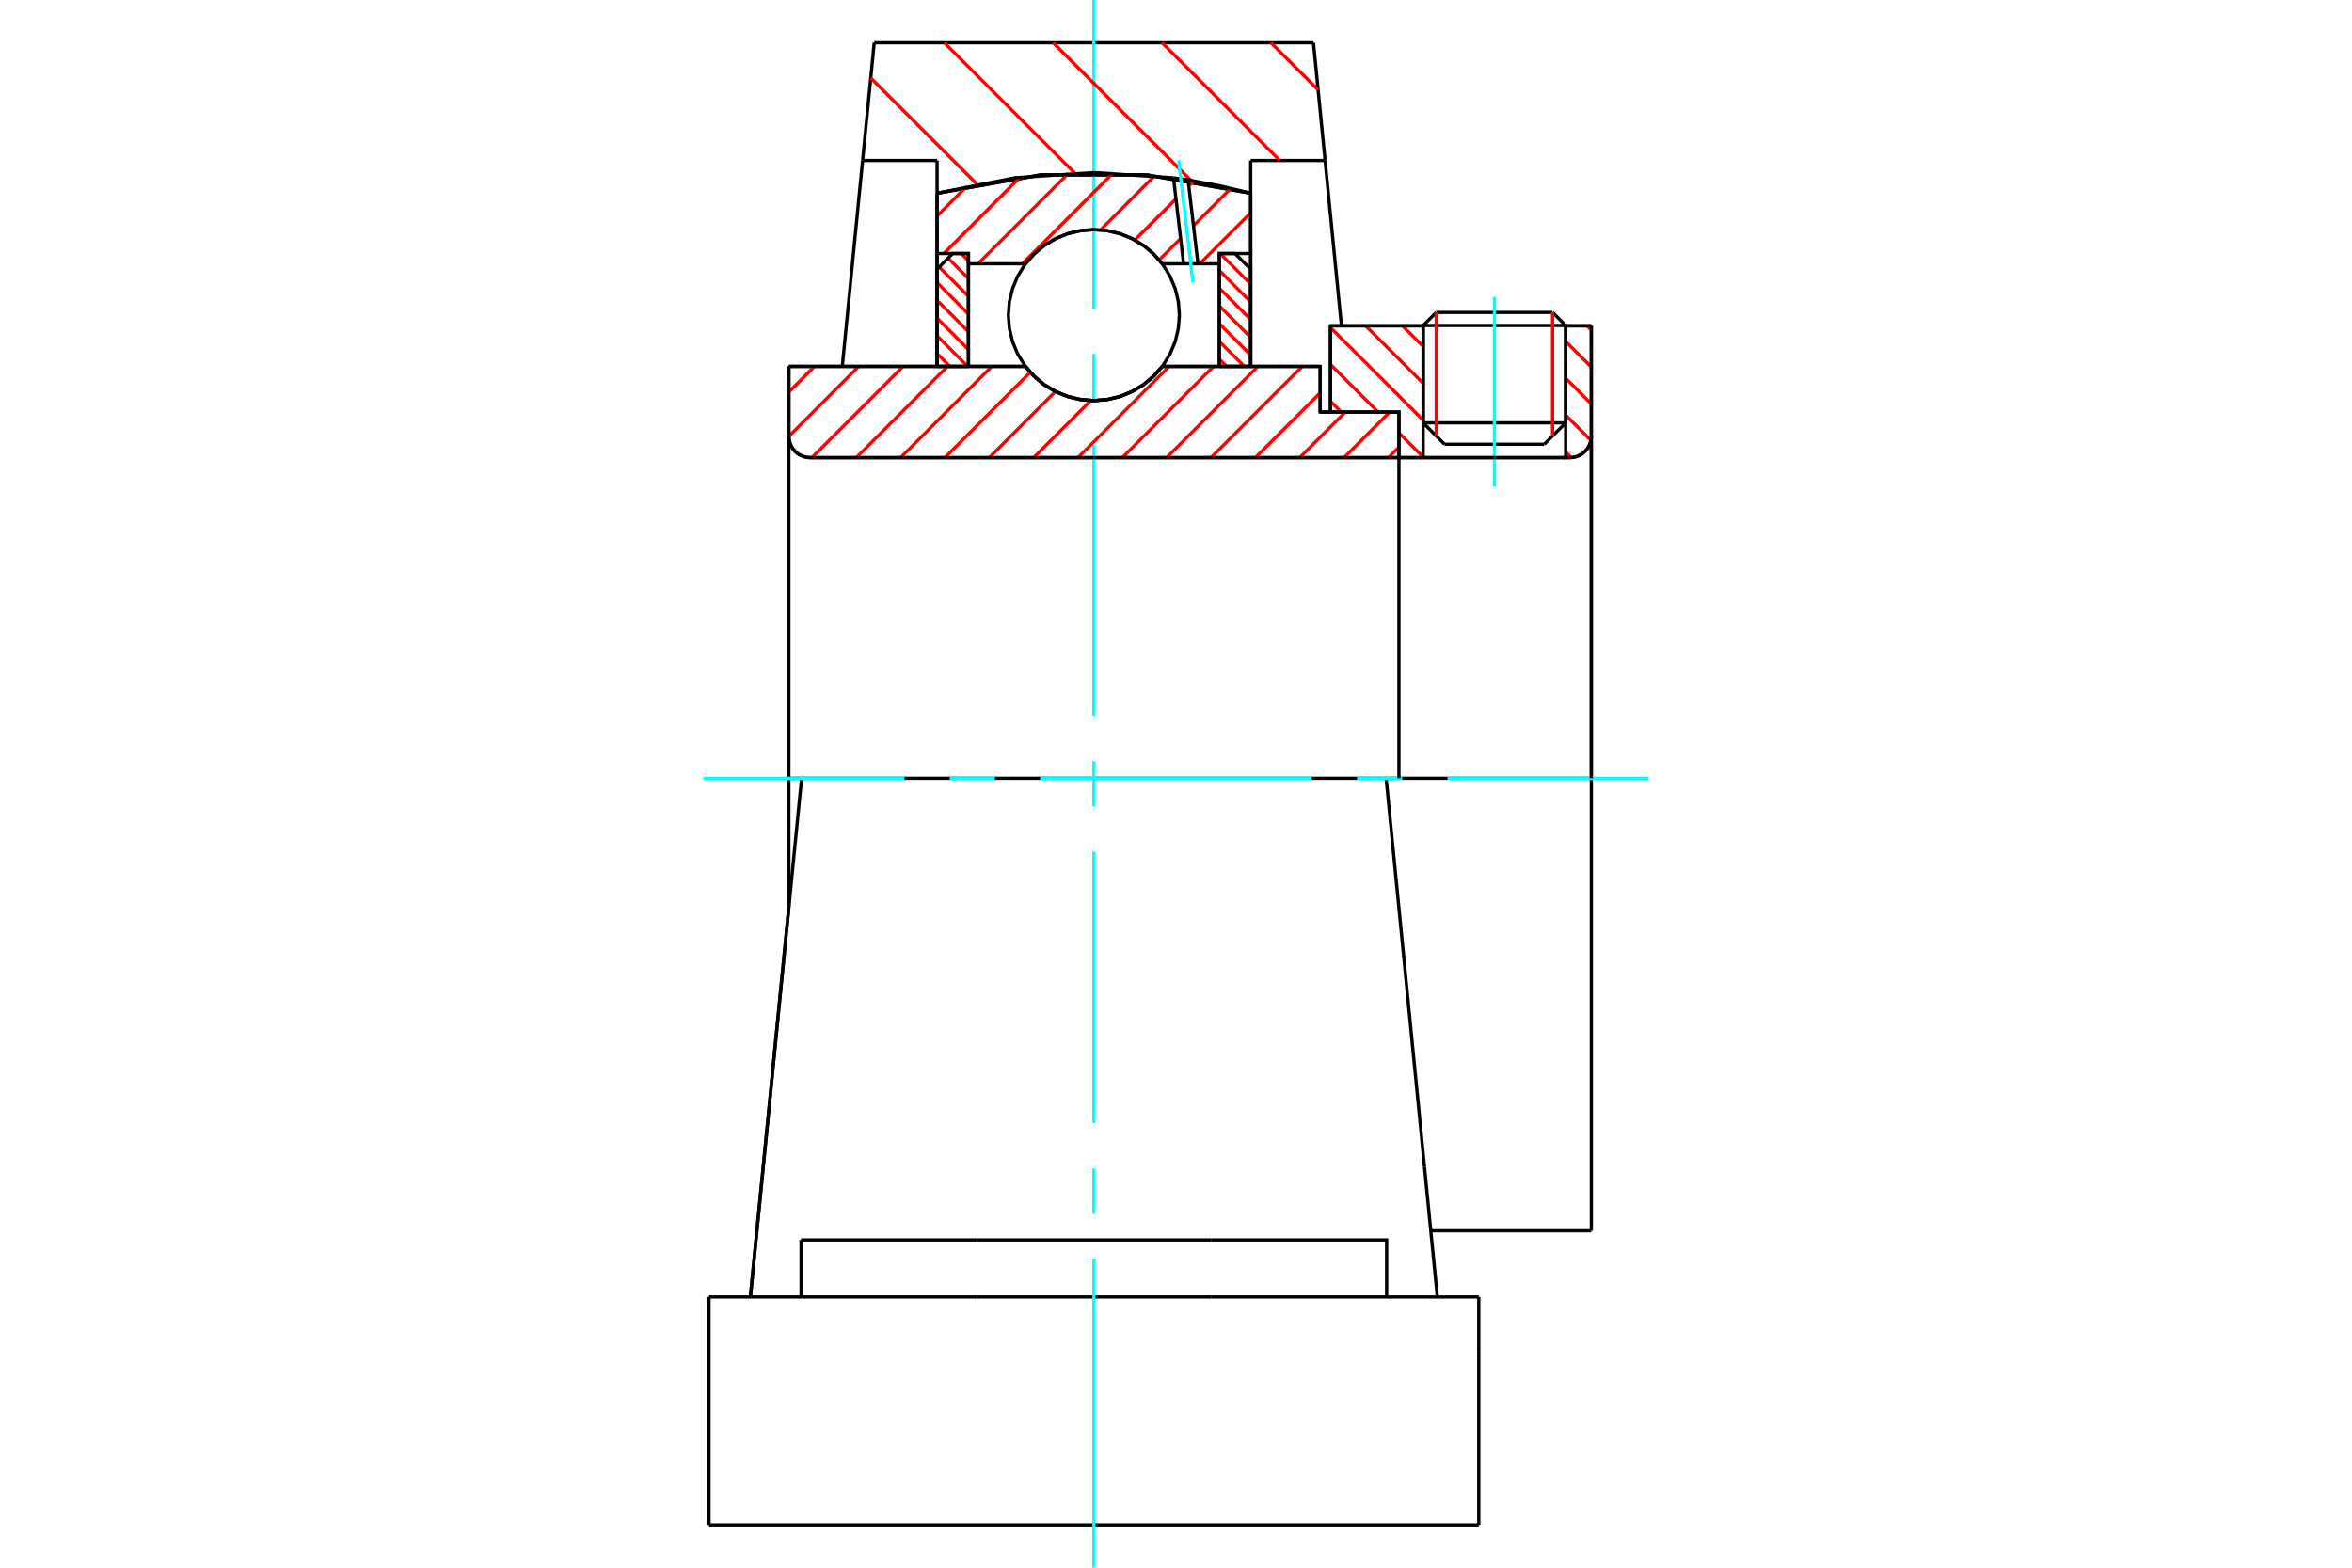<?xml version="1.0" standalone="no"?>
<!DOCTYPE svg PUBLIC "-//W3C//DTD SVG 1.1//EN"
	"http://www.w3.org/Graphics/SVG/1.1/DTD/svg11.dtd">
<svg xmlns="http://www.w3.org/2000/svg" height="100%" width="100%" viewBox="0 0 36000 24000">
	<rect x="-1800" y="-1200" width="39600" height="26400" style="fill:#FFF"/>
	<g style="fill:none; fill-rule:evenodd" transform="matrix(1 0 0 1 0 0)">
		<g style="fill:none; stroke:#000; stroke-width:50; shape-rendering:geometricPrecision">
			<line x1="20207" y1="6308" x2="20364" y2="6308"/>
			<line x1="20207" y1="5609" x2="20207" y2="6308"/>
			<line x1="12269" y1="11915" x2="12074" y2="11915"/>
			<line x1="12074" y1="13896" x2="12074" y2="11915"/>
			<line x1="12074" y1="5609" x2="15695" y2="5609"/>
			<line x1="17790" y1="5609" x2="20207" y2="5609"/>
			<polyline points="15695,5609 15829,5761 15984,5891 16157,5995 16344,6071 16541,6117 16743,6133 16944,6117 17141,6071 17328,5995 17501,5891 17656,5761 17790,5609"/>
			<polyline points="12074,6679 12078,6730 12090,6780 12109,6827 12136,6871 12169,6910 12208,6943 12252,6970 12300,6990 12350,7002 12401,7006"/>
			<line x1="12074" y1="6679" x2="12074" y2="11915"/>
			<line x1="12074" y1="6679" x2="12074" y2="5609"/>
			<line x1="23964" y1="6473" x2="23964" y2="4988"/>
			<line x1="23637" y1="6801" x2="23964" y2="6473"/>
			<line x1="21783" y1="6473" x2="22110" y2="6801"/>
			<line x1="21783" y1="4988" x2="21783" y2="6473"/>
			<line x1="21783" y1="4988" x2="20364" y2="4988"/>
			<line x1="20364" y1="6308" x2="20364" y2="4988"/>
			<line x1="24030" y1="7006" x2="12401" y2="7006"/>
			<polyline points="24030,7006 24081,7002 24131,6990 24178,6970 24222,6943 24261,6910 24295,6871 24321,6827 24341,6780 24353,6730 24357,6679"/>
			<line x1="24357" y1="4988" x2="24357" y2="6679"/>
			<line x1="24357" y1="4988" x2="23964" y2="4988"/>
			<polyline points="24357,18842 24357,11915 21216,11915"/>
			<line x1="24357" y1="6679" x2="24357" y2="11915"/>
			<line x1="21783" y1="6473" x2="23964" y2="6473"/>
			<line x1="23964" y1="4983" x2="21783" y2="4983"/>
			<line x1="21983" y1="4783" x2="23764" y2="4783"/>
			<line x1="23637" y1="6801" x2="22110" y2="6801"/>
			<line x1="21900" y1="18842" x2="24357" y2="18842"/>
			<line x1="21783" y1="4983" x2="21783" y2="4988"/>
			<line x1="23964" y1="4988" x2="23964" y2="4983"/>
			<line x1="21983" y1="4783" x2="21783" y2="4983"/>
			<line x1="23964" y1="4983" x2="23764" y2="4783"/>
			<line x1="21216" y1="11915" x2="12269" y2="11915"/>
			<line x1="20282" y1="2457" x2="19143" y2="2457"/>
			<line x1="20104" y1="655" x2="20282" y2="2457"/>
			<line x1="13381" y1="655" x2="20104" y2="655"/>
			<line x1="13203" y1="2457" x2="13381" y2="655"/>
			<line x1="14343" y1="2457" x2="13203" y2="2457"/>
			<line x1="14343" y1="2958" x2="14343" y2="2457"/>
			<polyline points="19143,2958 17551,2677 15934,2677 14343,2958"/>
			<line x1="19143" y1="2457" x2="19143" y2="2958"/>
			<line x1="14343" y1="5607" x2="14343" y2="2958"/>
			<line x1="12892" y1="5609" x2="13203" y2="2457"/>
			<line x1="11485" y1="19855" x2="12073" y2="13898"/>
			<line x1="19143" y1="2958" x2="19143" y2="5607"/>
			<line x1="10852" y1="23345" x2="22634" y2="23345"/>
			<line x1="12261" y1="19855" x2="12261" y2="18982"/>
			<line x1="14950" y1="18982" x2="12261" y2="18982"/>
			<line x1="14950" y1="19855" x2="18535" y2="19855"/>
			<line x1="18535" y1="18982" x2="14950" y2="18982"/>
			<polyline points="21224,19855 21224,18982 18535,18982"/>
			<line x1="22000" y1="19855" x2="21803" y2="17863"/>
			<line x1="11682" y1="17863" x2="11485" y2="19855"/>
			<line x1="18535" y1="19855" x2="22634" y2="19855"/>
			<line x1="20282" y1="2457" x2="20532" y2="4988"/>
			<line x1="12269" y1="11915" x2="11682" y2="17863"/>
			<line x1="22634" y1="20727" x2="22634" y2="19855"/>
			<line x1="22634" y1="23345" x2="22634" y2="20727"/>
			<polyline points="10852,23345 10852,20727 10852,19855"/>
			<line x1="21803" y1="17863" x2="21216" y2="11915"/>
			<line x1="10852" y1="19855" x2="14950" y2="19855"/>
		</g>
		<g style="fill:none; stroke:#0FF; stroke-width:50; shape-rendering:geometricPrecision">
			<line x1="22874" y1="7450" x2="22874" y2="4544"/>
			<line x1="16743" y1="24000" x2="16743" y2="19274"/>
			<line x1="16743" y1="18581" x2="16743" y2="17888"/>
			<line x1="16743" y1="17195" x2="16743" y2="13039"/>
			<line x1="16743" y1="12346" x2="16743" y2="11654"/>
			<line x1="16743" y1="10961" x2="16743" y2="6805"/>
			<line x1="16743" y1="6112" x2="16743" y2="5419"/>
			<line x1="16743" y1="4726" x2="16743" y2="0"/>
			<line x1="10764" y1="11915" x2="13844" y2="11915"/>
			<line x1="14536" y1="11915" x2="15229" y2="11915"/>
			<line x1="15922" y1="11915" x2="20078" y2="11915"/>
			<line x1="20771" y1="11915" x2="21464" y2="11915"/>
			<line x1="22156" y1="11915" x2="25236" y2="11915"/>
		</g>
		<g style="fill:none; stroke:#F00; stroke-width:50; shape-rendering:geometricPrecision">
			<line x1="19454" y1="655" x2="20175" y2="1376"/>
			<line x1="17787" y1="655" x2="19589" y2="2457"/>
			<line x1="16121" y1="655" x2="18234" y2="2767"/>
			<line x1="14455" y1="655" x2="16451" y2="2651"/>
			<line x1="13328" y1="1194" x2="14954" y2="2820"/>
		</g>
		<g style="fill:none; stroke:#000; stroke-width:50; shape-rendering:geometricPrecision">
			<polyline points="19143,2958 17551,2677 15934,2677 14343,2958"/>
		</g>
		<g style="fill:none; stroke:#F00; stroke-width:50; shape-rendering:geometricPrecision">
			<line x1="23764" y1="4783" x2="23764" y2="6674"/>
			<line x1="21983" y1="6674" x2="21983" y2="4783"/>
			<line x1="14343" y1="5413" x2="14539" y2="5609"/>
			<line x1="14343" y1="5141" x2="14811" y2="5609"/>
			<line x1="14343" y1="4870" x2="14823" y2="5350"/>
			<line x1="14343" y1="4598" x2="14823" y2="5078"/>
			<line x1="14343" y1="4327" x2="14823" y2="4807"/>
			<line x1="14375" y1="4088" x2="14823" y2="4535"/>
			<line x1="14511" y1="3952" x2="14823" y2="4264"/>
			<line x1="14711" y1="3881" x2="14823" y2="3992"/>
		</g>
		<g style="fill:none; stroke:#000; stroke-width:50; shape-rendering:geometricPrecision">
			<polyline points="14823,5609 14823,3881 14583,3881 14343,4121 14343,5609 14823,5609"/>
		</g>
		<g style="fill:none; stroke:#F00; stroke-width:50; shape-rendering:geometricPrecision">
			<line x1="18675" y1="3881" x2="19143" y2="4349"/>
			<line x1="18663" y1="4141" x2="19143" y2="4621"/>
			<line x1="18663" y1="4412" x2="19143" y2="4892"/>
			<line x1="18663" y1="4684" x2="19143" y2="5164"/>
			<line x1="18663" y1="4955" x2="19143" y2="5435"/>
			<line x1="18663" y1="5227" x2="19045" y2="5609"/>
			<line x1="18663" y1="5498" x2="18774" y2="5609"/>
		</g>
		<g style="fill:none; stroke:#000; stroke-width:50; shape-rendering:geometricPrecision">
			<polyline points="18663,5609 18663,3881 18903,3881 19143,4121 19143,5609 18663,5609"/>
			<polyline points="18052,4824 18036,4619 17988,4419 17909,4230 17802,4055 17668,3898 17512,3765 17337,3658 17147,3579 16947,3531 16743,3515 16538,3531 16338,3579 16148,3658 15973,3765 15817,3898 15684,4055 15576,4230 15498,4419 15450,4619 15434,4824 15450,5029 15498,5229 15576,5418 15684,5593 15817,5750 15973,5883 16148,5990 16338,6069 16538,6117 16743,6133 16947,6117 17147,6069 17337,5990 17512,5883 17668,5750 17802,5593 17909,5418 17988,5229 18036,5029 18052,4824"/>
		</g>
		<g style="fill:none; stroke:#F00; stroke-width:50; shape-rendering:geometricPrecision">
			<line x1="24291" y1="4988" x2="24357" y2="5054"/>
			<line x1="23964" y1="5226" x2="24357" y2="5619"/>
			<line x1="23964" y1="5791" x2="24357" y2="6183"/>
			<line x1="23964" y1="6355" x2="24351" y2="6742"/>
			<line x1="23964" y1="6920" x2="24050" y2="7005"/>
			<line x1="21467" y1="4988" x2="21783" y2="5303"/>
			<line x1="20903" y1="4988" x2="21783" y2="5868"/>
			<line x1="20364" y1="5014" x2="21783" y2="6432"/>
			<line x1="20364" y1="5579" x2="21093" y2="6308"/>
			<line x1="21412" y1="6626" x2="21783" y2="6997"/>
			<line x1="20364" y1="6143" x2="20529" y2="6308"/>
		</g>
		<g style="fill:none; stroke:#000; stroke-width:50; shape-rendering:geometricPrecision">
			<line x1="24357" y1="11915" x2="24357" y2="4988"/>
			<polyline points="24030,7006 24081,7002 24131,6990 24178,6970 24222,6943 24261,6910 24295,6871 24321,6827 24341,6780 24353,6730 24357,6679"/>
			<polyline points="24030,7006 23964,7006 23964,4988"/>
			<polyline points="23964,7006 21783,7006 21783,4988"/>
			<polyline points="21783,7006 21412,7006 21412,11915"/>
			<polyline points="21412,7006 21412,6308 20364,6308 20364,4988 21783,4988"/>
			<line x1="23964" y1="4988" x2="24357" y2="4988"/>
		</g>
		<g style="fill:none; stroke:#F00; stroke-width:50; shape-rendering:geometricPrecision">
			<line x1="19143" y1="3258" x2="18362" y2="4039"/>
			<line x1="18836" y1="2886" x2="18268" y2="3455"/>
			<line x1="18071" y1="3651" x2="17743" y2="3979"/>
			<line x1="18272" y1="2771" x2="18196" y2="2847"/>
			<line x1="18000" y1="3044" x2="17369" y2="3675"/>
			<line x1="17671" y1="2693" x2="16845" y2="3520"/>
			<line x1="17034" y1="2651" x2="15647" y2="4039"/>
			<line x1="16353" y1="2654" x2="14968" y2="4039"/>
			<line x1="15616" y1="2711" x2="14447" y2="3881"/>
			<line x1="14796" y1="2854" x2="14343" y2="3306"/>
		</g>
		<g style="fill:none; stroke:#000; stroke-width:50; shape-rendering:geometricPrecision">
			<polyline points="14343,5609 14343,3881 14343,2958"/>
			<polyline points="17962,2723 16749,2642 15535,2721 14343,2958"/>
			<polyline points="18185,2755 18074,2738 17962,2723"/>
			<polyline points="19143,2958 18667,2844 18185,2755"/>
			<polyline points="19143,2958 19143,3881 18663,3881 18663,4039 18663,5609"/>
			<polyline points="18663,4039 18336,4039 18116,4039 17790,4039 17656,3887 17501,3757 17328,3653 17141,3577 16944,3531 16743,3515 16541,3531 16344,3577 16157,3653 15984,3757 15829,3887 15695,4039 14823,4039 14823,5609"/>
			<polyline points="14823,4039 14823,3881 14343,3881"/>
			<line x1="19143" y1="3881" x2="19143" y2="5609"/>
		</g>
		<g style="fill:none; stroke:#0FF; stroke-width:50; shape-rendering:geometricPrecision">
			<line x1="18260" y1="4325" x2="18040" y2="2452"/>
		</g>
		<g style="fill:none; stroke:#000; stroke-width:50; shape-rendering:geometricPrecision">
			<line x1="18116" y1="4039" x2="17962" y2="2723"/>
			<line x1="18336" y1="4039" x2="18185" y2="2755"/>
		</g>
		<g style="fill:none; stroke:#F00; stroke-width:50; shape-rendering:geometricPrecision">
			<line x1="21412" y1="6846" x2="21252" y2="7006"/>
			<line x1="21271" y1="6308" x2="20573" y2="7006"/>
			<line x1="20592" y1="6308" x2="19894" y2="7006"/>
			<line x1="20207" y1="6014" x2="19215" y2="7006"/>
			<line x1="19933" y1="5609" x2="18536" y2="7006"/>
			<line x1="19254" y1="5609" x2="17857" y2="7006"/>
			<line x1="18575" y1="5609" x2="17179" y2="7006"/>
			<line x1="17896" y1="5609" x2="16500" y2="7006"/>
			<line x1="16695" y1="6132" x2="15821" y2="7006"/>
			<line x1="16155" y1="5993" x2="15142" y2="7006"/>
			<line x1="15770" y1="5699" x2="14463" y2="7006"/>
			<line x1="15181" y1="5609" x2="13785" y2="7006"/>
			<line x1="14502" y1="5609" x2="13106" y2="7006"/>
			<line x1="13823" y1="5609" x2="12427" y2="7006"/>
			<line x1="13144" y1="5609" x2="12074" y2="6680"/>
			<line x1="12466" y1="5609" x2="12074" y2="6002"/>
		</g>
		<g style="fill:none; stroke:#000; stroke-width:50; shape-rendering:geometricPrecision">
			<polyline points="12074,5609 12074,6679 12078,6730 12090,6780 12109,6827 12136,6871 12169,6910 12208,6943 12252,6970 12300,6990 12350,7002 12401,7006 21412,7006 21412,6308 20207,6308 20207,5609 17790,5609"/>
			<polyline points="15695,5609 15829,5761 15984,5891 16157,5995 16344,6071 16541,6117 16743,6133 16944,6117 17141,6071 17328,5995 17501,5891 17656,5761 17790,5609"/>
			<polyline points="15695,5609 12554,5609 12074,5609"/>
		</g>
	</g>
</svg>
